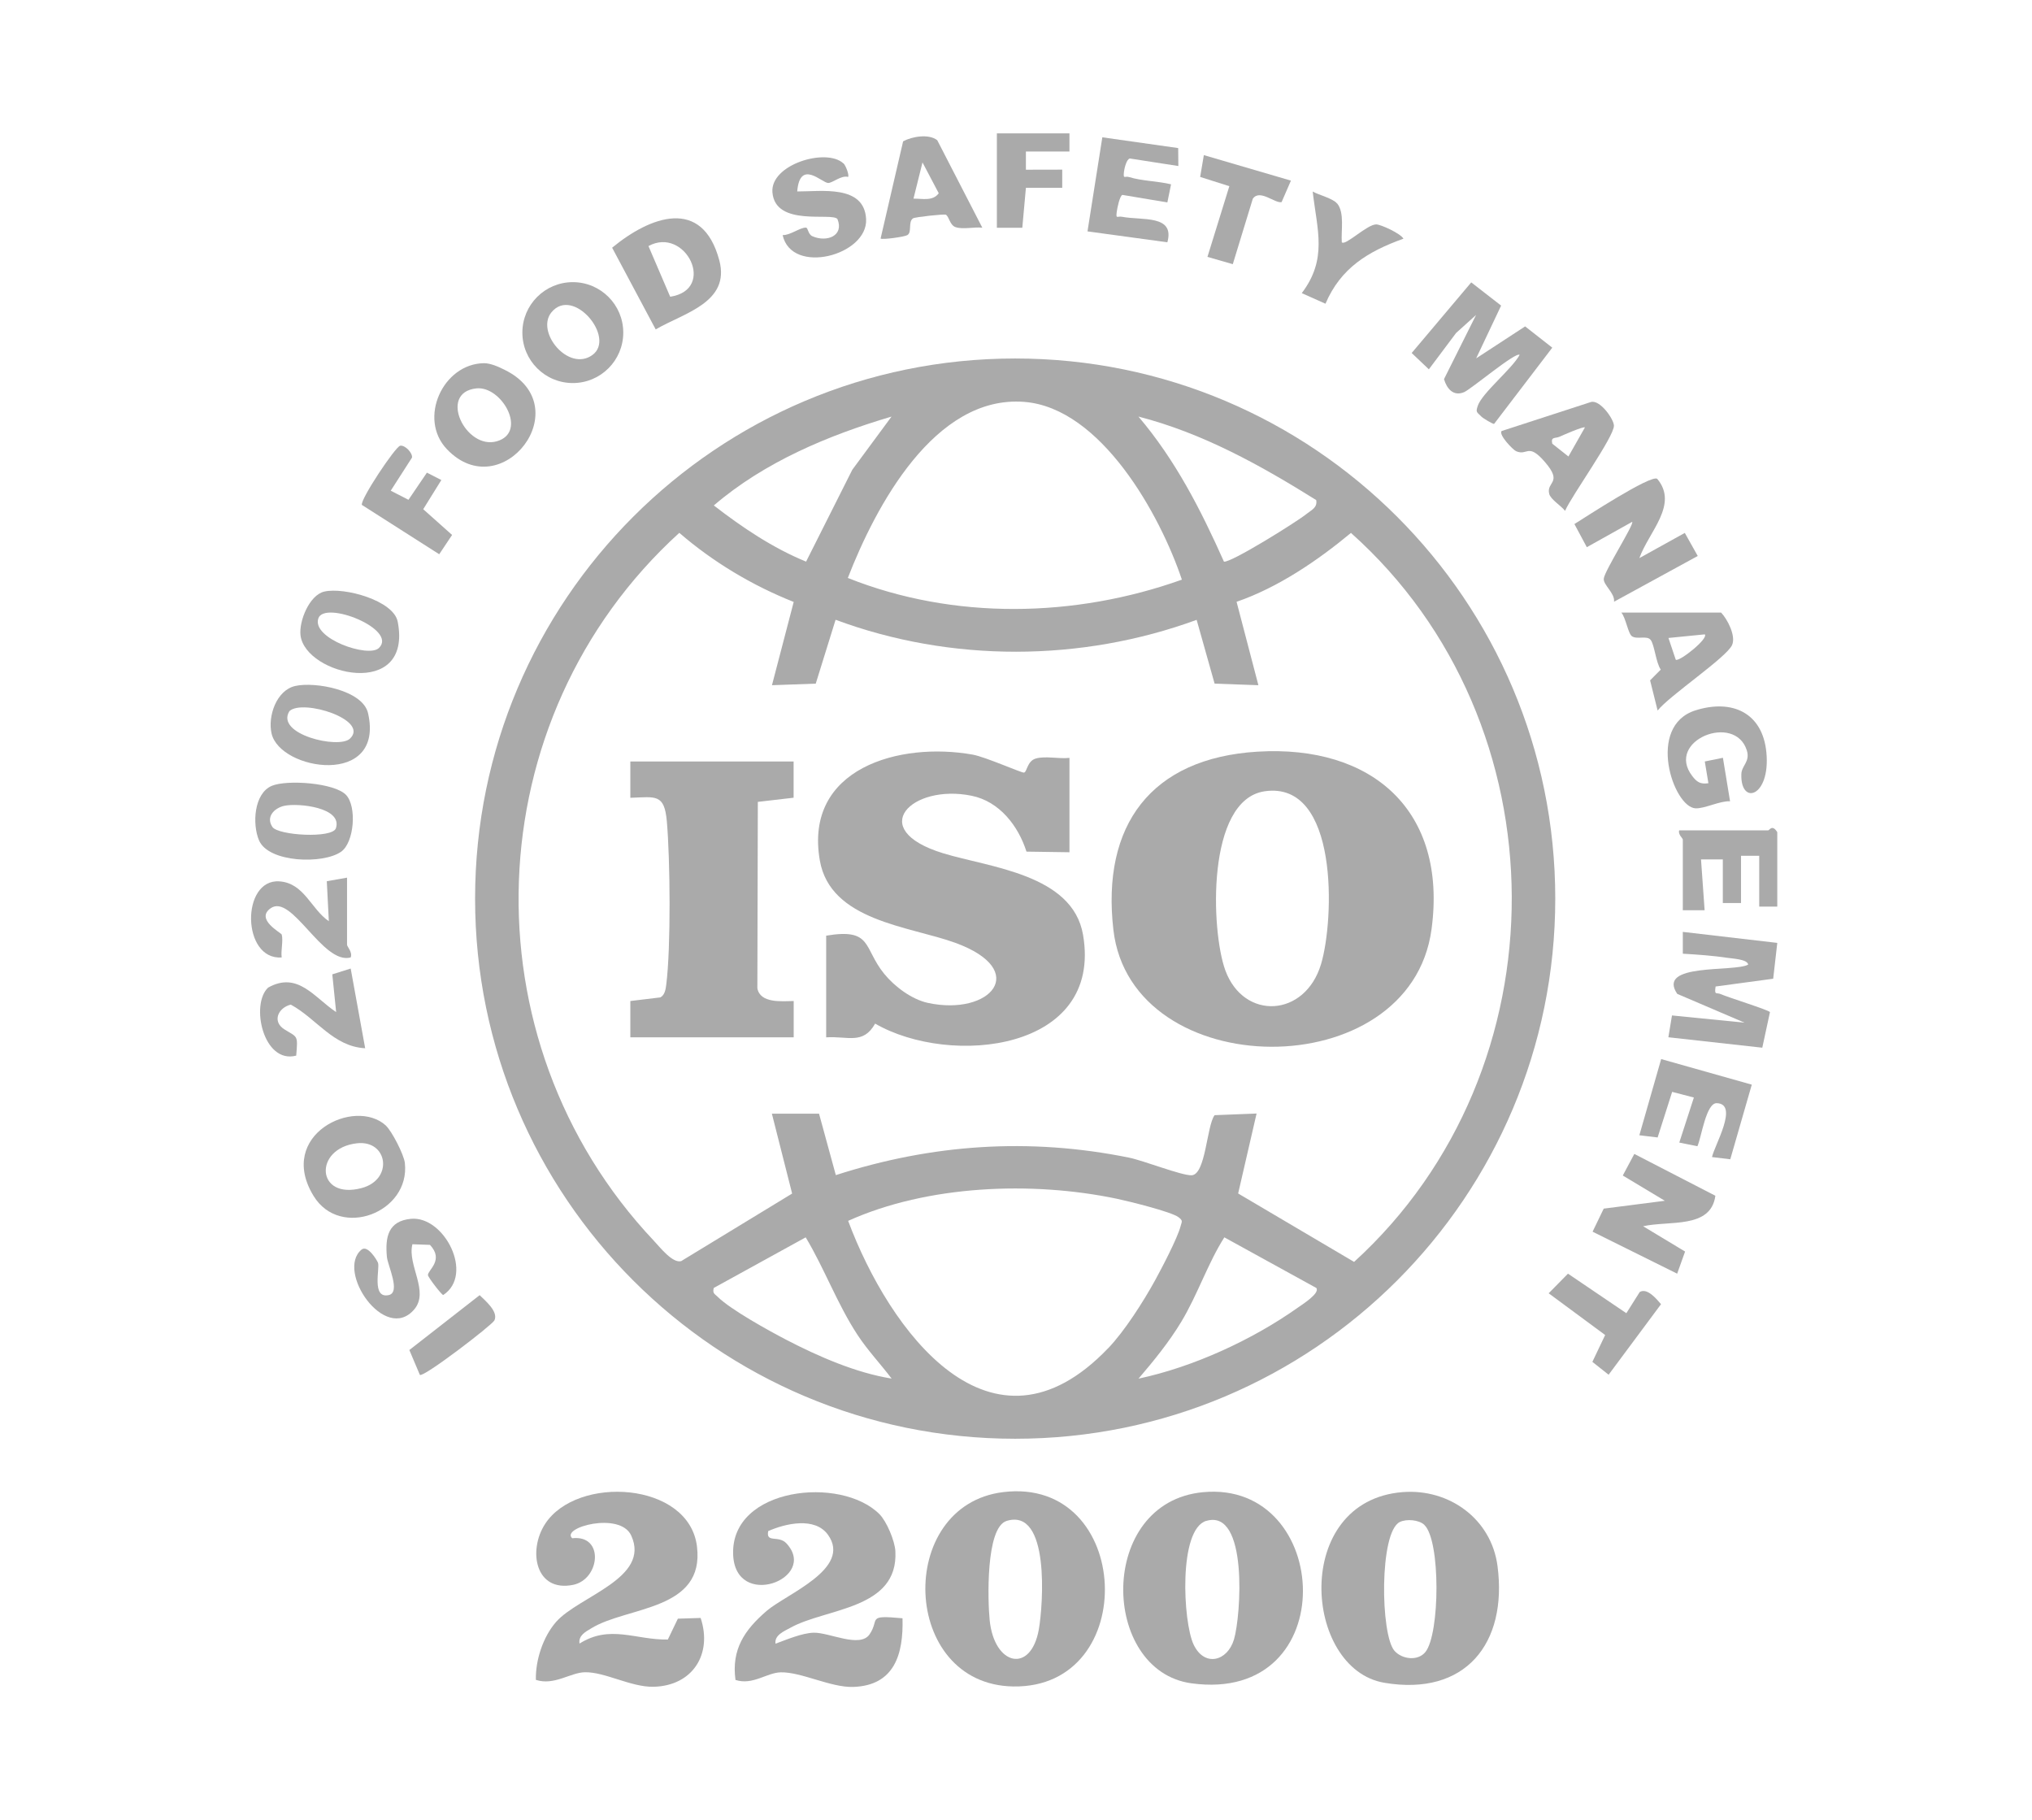 <svg xmlns="http://www.w3.org/2000/svg" fill="none" viewBox="0 0 259 232" height="232" width="259">
<path fill="#AAAAAA" d="M198.235 114.53C198.235 152.55 167.415 183.37 129.395 183.37C91.375 183.37 60.555 152.55 60.555 114.53C60.555 76.51 91.375 45.69 129.395 45.69C167.415 45.69 198.235 76.51 198.235 114.53ZM150.645 73.88C147.875 65.61 140.335 51.98 130.545 51.22C119.095 50.33 111.575 64.62 108.065 73.66C121.565 79.05 137.015 78.74 150.635 73.88H150.645ZM113.645 53.09C105.565 55.48 97.425 58.89 90.985 64.42C94.605 67.22 98.475 69.83 102.745 71.58L108.635 59.87L113.645 53.08V53.09ZM167.775 63.74C160.645 59.29 153.325 55.21 145.105 53.09C149.825 58.64 153.055 64.97 156.005 71.58C156.865 71.77 165.355 66.47 166.535 65.5C167.135 65.01 167.945 64.71 167.765 63.74H167.775ZM101.145 76.71C95.865 74.61 90.875 71.62 86.585 67.91C60.565 91.58 59.165 132.51 83.335 158.13C84.145 158.99 85.725 161.03 86.825 160.73L100.965 152.12L98.385 141.94H104.395L106.535 149.77C118.825 145.81 131.205 144.97 143.905 147.54C145.765 147.92 150.575 149.82 151.865 149.79C153.695 149.75 153.805 143.44 154.815 142.13L160.165 141.92L157.815 152.11L172.595 160.83C199.515 136.3 199.395 92.19 172.195 67.92C167.905 71.48 162.875 74.89 157.615 76.7L160.395 87.33L154.815 87.13L152.525 79C137.805 84.39 121.205 84.45 106.505 78.99L103.975 87.13L98.395 87.33L101.165 76.72L101.145 76.71ZM141.245 171.84C143.325 169.67 145.735 165.89 147.205 163.22C148.075 161.63 150.065 157.85 150.475 156.29C150.635 155.68 150.825 155.59 150.195 155.12C149.265 154.43 143.815 153.09 142.345 152.78C131.505 150.51 118.215 151.04 108.105 155.6C113.325 169.57 126.315 187.45 141.245 171.83V171.84ZM113.645 175.7C112.225 173.82 110.585 172.1 109.285 170.11C106.705 166.17 105.105 161.72 102.695 157.7L90.975 164.15C90.805 164.85 91.075 164.89 91.465 165.27C93.115 166.91 98.065 169.64 100.285 170.79C104.335 172.89 109.125 174.98 113.645 175.7ZM167.775 164.15L156.055 157.7C153.945 161.02 152.645 165.01 150.575 168.45C149.005 171.05 147.085 173.41 145.115 175.71C152.085 174.23 159.625 170.77 165.435 166.65C166.005 166.25 168.255 164.83 167.785 164.16L167.775 164.15Z"></path>
<path fill="#AAAAAA" d="M127.872 190.17C144.362 188.16 145.472 215.21 129.142 214.94C114.792 214.7 114.092 191.85 127.872 190.17ZM128.312 193.84C125.612 194.67 125.902 204.08 126.142 206.47C126.722 212.32 131.412 213.34 132.412 207.66C132.962 204.51 133.842 192.15 128.312 193.84Z"></path>
<path fill="#AAAAAA" d="M178.793 190.17C184.703 189.71 190.083 193.58 190.873 199.58C192.173 209.46 186.773 216.22 176.443 214.47C166.113 212.72 164.633 191.29 178.783 190.17H178.793ZM181.543 194.34C180.863 193.7 179.273 193.56 178.423 193.98C175.793 195.25 175.943 208.36 177.743 210.4C178.683 211.47 180.713 211.75 181.683 210.55C183.533 208.27 183.643 196.32 181.543 194.35V194.34Z"></path>
<path fill="#AAAAAA" d="M153.343 190.18C169.843 188.62 171.283 217.2 151.863 214.54C140.243 212.95 139.813 191.46 153.343 190.18ZM153.763 193.83C150.183 194.88 150.773 206.73 152.143 209.61C153.513 212.49 156.443 211.75 157.283 208.95C158.173 205.98 159.123 192.25 153.753 193.84L153.763 193.83Z"></path>
<path fill="#AAAAAA" d="M112.095 192.98C113.015 193.9 114.055 196.39 114.125 197.7C114.525 205.16 105.285 204.93 100.745 207.46C99.975 207.89 98.695 208.38 98.845 209.49C100.265 208.97 102.225 208.13 103.715 208.09C105.695 208.04 109.605 210.09 110.835 208.3C112.175 206.34 110.365 205.82 115.035 206.25C115.165 210.82 114.015 214.83 108.745 215C105.895 215.09 102.125 213.08 99.515 213.14C97.725 213.18 95.945 214.82 93.745 214.11C93.215 210.21 94.905 207.74 97.695 205.33C100.195 203.16 108.635 199.94 105.535 195.61C103.875 193.3 100.135 194.16 97.915 195.14C97.605 196.72 99.245 195.61 100.255 196.72C104.365 201.21 93.665 205.28 93.445 198.07C93.185 189.56 107.175 188.06 112.095 192.98Z"></path>
<path fill="#AAAAAA" d="M73.853 209.48C77.783 207.01 80.993 209.03 85.123 208.96L86.403 206.3L89.303 206.21C90.833 210.8 88.293 214.87 83.293 214.98C80.433 215.04 77.083 213.07 74.533 213.13C72.703 213.17 70.623 214.86 68.303 214.1C68.243 211.58 69.223 208.61 70.873 206.72C73.763 203.43 82.963 201.15 80.453 195.7C79.033 192.61 71.433 194.69 72.933 196.05C77.063 195.58 76.483 201.29 73.053 201.99C68.243 202.97 67.263 197.64 69.483 194.22C73.543 187.98 87.793 188.83 88.833 197.07C89.873 205.31 79.943 204.72 75.383 207.52C74.653 207.96 73.713 208.43 73.863 209.47L73.853 209.48Z"></path>
<path fill="#AAAAAA" d="M188.144 45.68L194.394 41.6L197.854 44.31L190.444 54.02C190.344 54.1 189.024 53.31 188.824 53.1C188.254 52.5 188.064 52.6 188.354 51.73C188.914 50.07 192.724 47.02 193.694 45.23C193.214 44.79 187.514 49.6 186.614 49.98C185.254 50.55 184.414 49.55 184.054 48.32L188.144 40.14L185.594 42.44L182.124 47.07L179.934 44.99L187.524 35.99L191.334 38.95L188.154 45.67L188.144 45.68Z"></path>
<path fill="#AAAAAA" d="M226.532 120.19L226.012 124.74L218.672 125.73C218.492 126.92 218.772 126.45 219.322 126.7C220.212 127.1 225.392 128.71 225.602 128.99L224.622 133.53L212.652 132.2L213.112 129.42L222.362 130.34L213.782 126.67C211.082 122.69 221.062 123.93 222.822 122.94C222.732 122.25 220.832 122.18 220.212 122.08C218.382 121.8 216.342 121.66 214.492 121.55V118.77L226.512 120.17L226.532 120.19Z"></path>
<path fill="#AAAAAA" d="M211.216 61.01C214.006 64.3 210.136 67.8 208.956 71.13L214.746 67.92L216.396 70.86L205.726 76.69C205.866 75.61 204.346 74.56 204.416 73.76C204.496 72.77 208.346 66.77 208.036 66.51L202.256 69.74L200.676 66.79C202.106 65.9 210.356 60.5 211.226 61.02L211.216 61.01Z"></path>
<path fill="#AAAAAA" d="M209.422 156.28L214.782 159.51L213.772 162.33L202.992 156.98L204.412 154.04L212.202 153.04L206.842 149.82L208.312 147.07L218.642 152.4C218.072 156.66 212.732 155.53 209.422 156.29V156.28Z"></path>
<path fill="#AAAAAA" d="M83.573 41.98L78.023 31.57C82.883 27.56 89.513 25.07 91.683 33.18C93.123 38.57 87.103 39.91 83.583 41.98H83.573ZM85.423 37.82C91.403 36.9 87.353 28.79 82.653 31.36L85.423 37.82Z"></path>
<path fill="#AAAAAA" d="M61.672 46.29C62.522 46.28 63.552 46.75 64.312 47.13C73.842 51.8 63.962 64.6 56.962 57.25C53.262 53.36 56.442 46.37 61.672 46.29ZM60.722 49.5C55.792 50.02 59.362 57.39 63.332 56.24C67.302 55.09 63.952 49.16 60.722 49.5Z"></path>
<path fill="#AAAAAA" d="M49.183 143.46C49.943 144.16 51.483 147.15 51.603 148.22C52.313 154.53 43.363 157.97 39.973 152.43C35.203 144.65 45.203 139.81 49.183 143.45V143.46ZM45.513 145.71C39.933 146.33 40.273 152.97 46.093 151.42C50.193 150.33 49.433 145.28 45.513 145.71Z"></path>
<path fill="#AAAAAA" d="M79.442 42.39C79.442 45.94 76.562 48.82 73.012 48.82C69.462 48.82 66.582 45.94 66.582 42.39C66.582 38.84 69.462 35.96 73.012 35.96C76.562 35.96 79.442 38.84 79.442 42.39ZM70.292 39.8C68.232 42.31 72.462 47.44 75.502 45.25C78.542 43.06 73.052 36.44 70.292 39.8Z"></path>
<path fill="#AAAAAA" d="M217.754 99.82L217.294 97.05L219.604 96.58L220.514 102.12C219.194 102.06 217.244 103.09 216.094 103.02C213.264 102.85 209.814 92.53 216.094 90.54C220.734 89.07 224.654 90.8 225.144 95.89C225.694 101.58 221.814 102.74 221.954 98.65C221.994 97.56 223.094 97.09 222.654 95.65C221.154 90.81 212.244 94.38 215.684 98.89C216.274 99.67 216.734 99.98 217.754 99.82Z"></path>
<path fill="#AAAAAA" d="M223.283 138.24L220.543 147.75L218.213 147.47C218.503 146.02 221.673 140.7 218.823 140.6C217.453 140.55 216.863 144.97 216.353 146.09L214.043 145.62L215.903 139.88L213.133 139.16L211.283 144.97L208.953 144.69L211.733 134.98L223.283 138.24Z"></path>
<path fill="#AAAAAA" d="M150.173 18.87L150.193 21.16L144.013 20.2C143.583 20.28 143.313 21.47 143.263 21.88C143.153 22.91 143.353 22.39 143.923 22.57C145.543 23.07 147.573 23.08 149.263 23.49L148.793 25.8L143.063 24.84C142.723 24.94 142.393 26.57 142.343 26.98C142.213 27.98 142.403 27.51 143.013 27.63C145.573 28.12 149.773 27.33 148.793 30.88L138.613 29.49L140.503 17.5L150.163 18.87H150.173Z"></path>
<path fill="#AAAAAA" d="M219.372 78.07C220.212 78.96 221.282 81.07 220.772 82.21C220.072 83.79 212.752 88.68 211.282 90.56L210.322 86.71L211.682 85.34C211.072 84.47 210.882 82.22 210.412 81.58C209.942 80.94 208.702 81.54 208.022 81.1C207.512 80.77 207.232 78.73 206.652 78.07H219.372ZM217.282 80.85L212.662 81.31L213.592 84.08C214.012 84.4 217.852 81.35 217.282 80.84V80.85Z"></path>
<path fill="#AAAAAA" d="M226.542 115.55H224.232V109.07H221.912V115.09H219.592V109.53H216.812L217.272 116.01H214.492V106.99C214.492 106.85 213.852 106.33 214.032 105.83H225.372C225.532 105.83 225.882 105.01 226.532 106.06V115.55H226.542Z"></path>
<path fill="#AAAAAA" d="M54.805 158.66L52.565 158.58C51.895 161.25 54.765 164.6 52.785 166.9C49.065 171.22 42.785 162.01 46.075 159.27C46.845 158.63 48.005 160.53 48.175 160.93C48.455 161.59 47.315 165.55 49.545 165.06C51.115 164.72 49.415 161.28 49.315 160.2C49.075 157.64 49.485 155.62 52.375 155.34C56.615 154.93 60.475 162.44 56.495 165.05C56.295 165.05 54.545 162.77 54.545 162.51C54.545 161.85 56.635 160.6 54.795 158.65L54.805 158.66Z"></path>
<path fill="#AAAAAA" d="M125.202 29.02C124.172 28.9 122.742 29.27 121.802 28.95C121.062 28.7 120.992 27.65 120.572 27.37C120.392 27.25 116.602 27.66 116.372 27.83C115.712 28.29 116.282 29.61 115.642 29.97C115.272 30.19 112.442 30.58 112.242 30.4L115.112 18.01C116.262 17.39 118.392 17.03 119.462 17.87L125.202 29.01V29.02ZM116.422 25.32C117.532 25.29 118.882 25.69 119.652 24.63L117.582 20.7L116.432 25.32H116.422Z"></path>
<path fill="#AAAAAA" d="M191.383 54.94L202.773 51.24C203.923 50.9 205.683 53.39 205.713 54.24C205.753 55.65 200.313 63.18 199.483 65.11C199.003 64.47 197.633 63.65 197.463 62.94C197.073 61.36 199.253 61.59 196.923 58.89C194.743 56.36 194.723 58.14 193.253 57.51C192.833 57.33 191.023 55.44 191.383 54.95V54.94ZM202.013 54.48C201.843 54.31 199.293 55.43 198.783 55.66C198.223 55.91 197.643 55.62 197.853 56.55L199.913 58.18L202.013 54.48Z"></path>
<path fill="#AAAAAA" d="M107.514 20.82C107.804 21.09 108.274 22.35 108.094 22.55C107.234 22.3 106.084 23.35 105.544 23.32C104.734 23.28 101.954 20.26 101.614 24.4C104.654 24.42 110.154 23.5 110.394 27.91C110.654 32.54 100.904 35.14 99.754 29.96C100.704 30.01 101.954 28.99 102.724 29.01C103.004 29.01 102.974 29.86 103.554 30.11C105.364 30.91 107.614 30.07 106.744 27.92C106.064 27.02 98.824 28.96 98.454 24.52C98.154 20.96 105.334 18.8 107.504 20.83L107.514 20.82Z"></path>
<path fill="#AAAAAA" d="M41.323 75.4C43.833 74.8 50.173 76.52 50.693 79.24C52.623 89.24 38.903 86.07 38.303 80.96C38.093 79.18 39.423 75.85 41.323 75.4ZM48.293 82.59C50.763 80.22 41.353 76.46 40.573 78.82C39.723 81.38 46.963 83.88 48.293 82.59Z"></path>
<path fill="#AAAAAA" d="M37.623 87.43C40.153 86.85 46.243 87.95 46.913 90.9C49.053 100.34 35.683 98.24 34.613 93.48C34.113 91.28 35.233 87.98 37.623 87.43ZM44.593 94.15C47.153 91.76 38.603 89.04 36.893 90.63C35.043 93.58 43.163 95.49 44.593 94.15Z"></path>
<path fill="#AAAAAA" d="M44.113 101.32C45.503 102.8 45.153 107.37 43.483 108.55C41.183 110.17 34.223 109.96 33.013 107.1C32.143 105.06 32.353 101.14 34.633 100.16C36.563 99.34 42.663 99.77 44.113 101.32ZM36.243 102.7C34.963 102.98 33.853 104.11 34.723 105.4C35.453 106.48 42.373 106.89 42.813 105.56C43.693 102.91 38.013 102.32 36.243 102.7Z"></path>
<path fill="#AAAAAA" d="M44.695 123.42L46.545 133.6C42.485 133.39 40.345 129.82 37.065 128.04C35.485 128.42 34.635 130.17 36.245 131.19C37.935 132.25 37.985 131.86 37.755 134.54C33.555 135.65 31.895 128 34.175 125.87C37.955 123.76 40.035 127.12 42.845 128.99L42.355 124.18L44.705 123.44L44.695 123.42Z"></path>
<path fill="#AAAAAA" d="M44.234 111.85V120.41C44.234 120.65 44.974 121.38 44.694 122.03C41.124 122.99 37.204 113.83 34.494 115.76C32.494 117.18 35.864 118.89 35.914 119.12C36.114 119.94 35.784 121.13 35.904 122.03C30.794 122.39 30.704 111.99 35.614 112.33C38.774 112.55 39.644 115.86 41.914 117.41L41.654 112.31L44.224 111.86L44.234 111.85Z"></path>
<path fill="#AAAAAA" d="M52.064 63.7L54.414 60.24L56.254 61.18L53.944 64.9L57.624 68.18L55.984 70.64L46.124 64.35C45.914 63.64 50.394 56.93 51.004 56.81C51.614 56.69 52.604 57.72 52.514 58.32L49.804 62.54L52.064 63.7Z"></path>
<path fill="#AAAAAA" d="M136.312 17V19.31H130.763V21.63L135.393 21.62V23.94H130.763L130.303 29.03H127.062V17H136.312Z"></path>
<path fill="#AAAAAA" d="M209.015 164.66C209.955 164.11 211.145 165.55 211.715 166.22L205.035 175.21L202.965 173.57L204.595 170.15L197.395 164.83L199.855 162.33L207.295 167.37L209.005 164.66H209.015Z"></path>
<path fill="#AAAAAA" d="M170.426 25.92C171.406 27.1 170.916 29.41 171.026 30.88C171.466 31.38 174.236 28.6 175.416 28.6C175.986 28.6 178.496 29.74 178.886 30.42C174.356 32.05 170.886 34.16 168.946 38.71L165.926 37.36C169.226 32.99 167.886 29.36 167.316 24.41C168.116 24.87 169.866 25.27 170.416 25.93L170.426 25.92Z"></path>
<path fill="#AAAAAA" d="M164.543 23.02L163.353 25.76C162.493 25.95 160.573 24.05 159.683 25.33L157.133 33.67L153.903 32.74L156.693 23.73L152.973 22.55L153.443 19.77L164.543 23.02Z"></path>
<path fill="#AAAAAA" d="M53.516 175.23L52.176 172.06L61.136 165.07C61.846 165.77 63.556 167.17 63.016 168.29C62.726 168.88 54.006 175.57 53.526 175.23H53.516Z"></path>
<path fill="#AAAAAA" d="M160.284 95.8C174.914 94.91 184.504 103.33 182.464 118.44C179.744 138.59 144.184 138.19 141.914 118.51C140.374 105.18 146.704 96.63 160.274 95.8H160.284ZM161.194 100.85C153.744 101.94 154.334 118.63 156.184 123.68C158.544 130.09 166.354 129.67 168.384 122.87C170.074 117.23 170.674 99.46 161.184 100.85H161.194Z"></path>
<path fill="#AAAAAA" d="M105.315 119.25C111.235 118.26 110.005 120.81 112.705 124.12C114.025 125.74 116.205 127.37 118.265 127.82C126.235 129.54 131.385 123.67 121.755 120.16C115.925 118.04 105.835 117.39 104.495 109.66C102.455 97.88 114.695 94.51 123.995 96.18C125.605 96.47 130.155 98.49 130.505 98.47C130.905 98.44 130.905 97.01 132.005 96.68C133.225 96.31 134.995 96.75 136.315 96.59V108.62L130.835 108.54C129.785 105.24 127.385 102.14 123.845 101.42C116.235 99.86 110.255 105.7 120.215 108.75C126.125 110.56 136.715 111.41 138.045 119.14C140.605 133.99 121.135 136 111.545 130.46C110.015 133.18 108.065 132.03 105.305 132.21V119.25H105.315Z"></path>
<path fill="#AAAAAA" d="M101.154 97.04V101.67L96.594 102.2L96.534 125.96C96.894 127.89 99.634 127.61 101.164 127.58V132.21H80.344V127.58L84.164 127.12C84.744 126.83 84.854 126.05 84.924 125.47C85.524 120.72 85.424 109.54 84.994 104.66C84.674 101.14 83.584 101.57 80.344 101.68V97.05H101.164L101.154 97.04Z"></path>
</svg>
